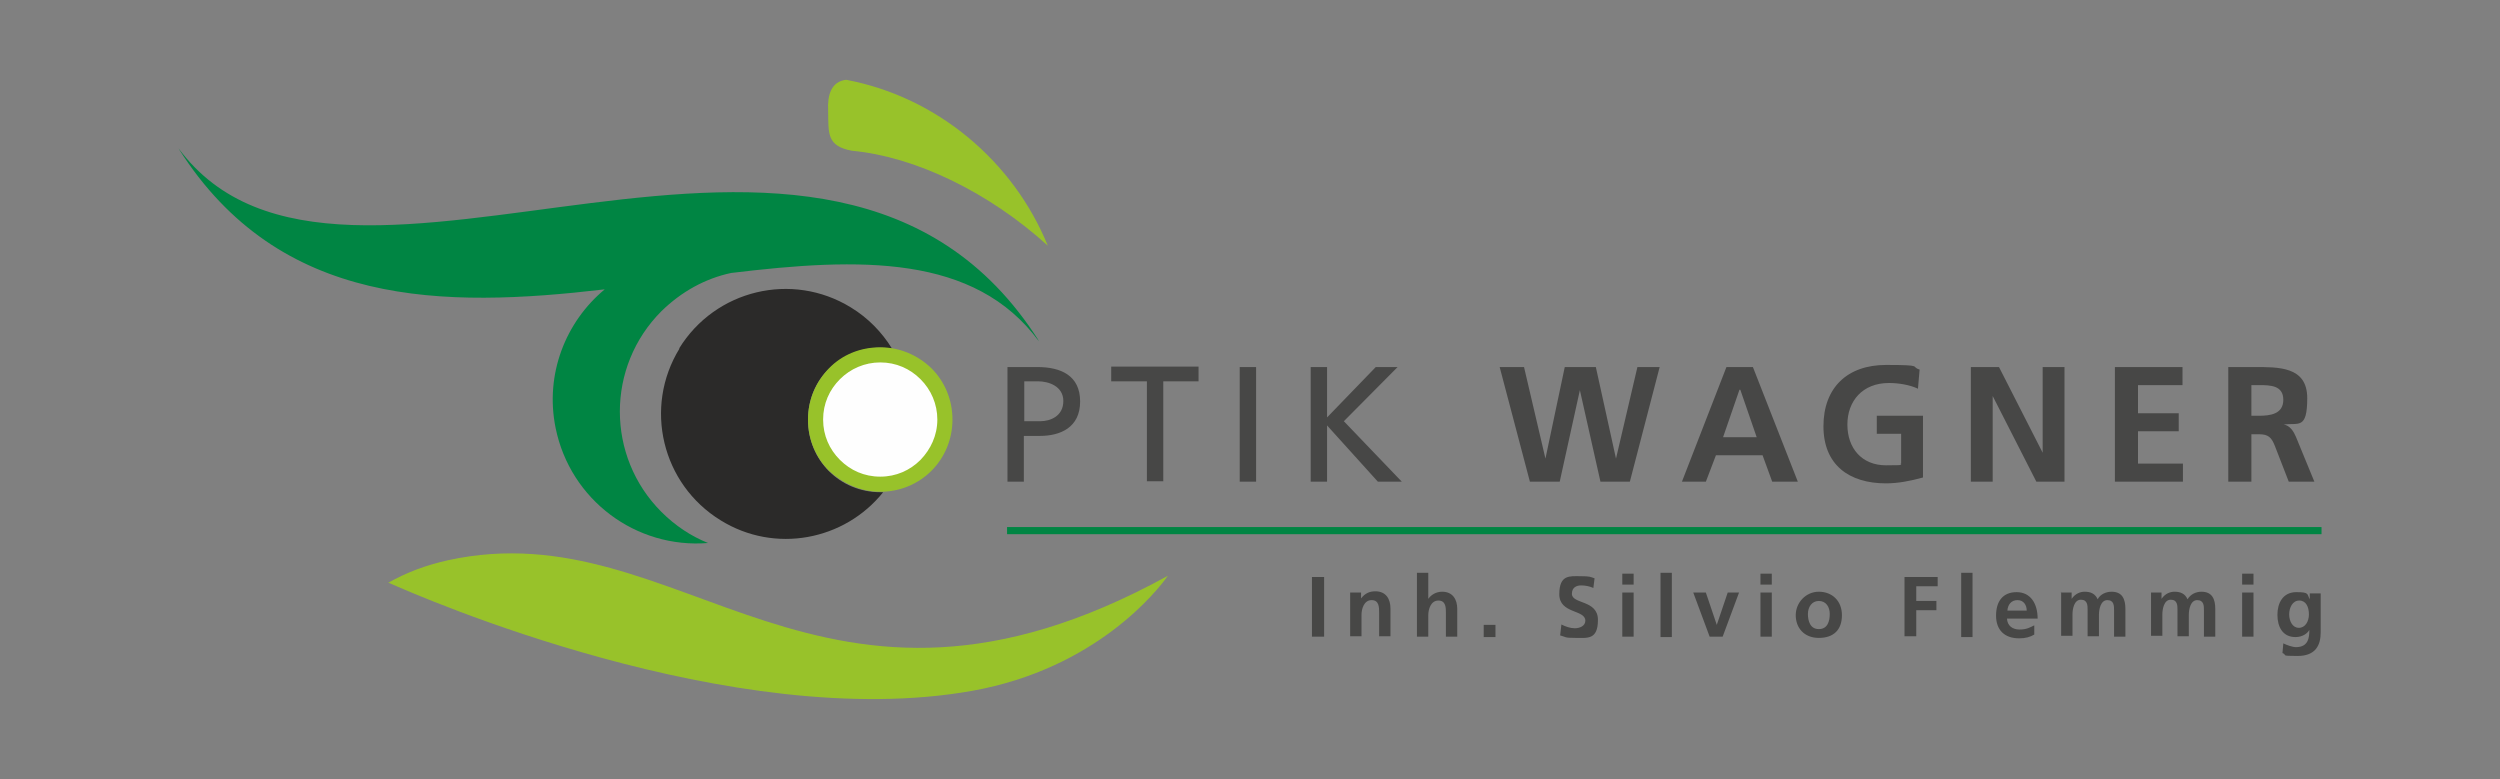 <svg xmlns="http://www.w3.org/2000/svg" id="Ebene_1" viewBox="0 0 595.3 185.5"><rect x="0" y="0" width="595.3" height="185.5" fill="#808080" stroke="none"/><defs><style> .st0, .st1, .st2, .st3 { fill-rule: evenodd; } .st0, .st4 { fill: #98c22a; } .st5 { fill: none; } .st6, .st1 { fill: #008543; } .st2 { fill: #2b2a29; } .st7 { fill: #fefefe; } .st3 { fill: #474746; } </style></defs><g id="Ebene_x5F_1"><circle class="st7" cx="209.7" cy="100" r="13.9"></circle><path class="st2" d="M161.7,83c8.6-14,26.9-18.4,40.9-9.8,4.1,2.5,7.4,5.9,9.8,9.8-.9-.1-1.8-.2-2.8-.2h0c-4.7,0-9,1.9-12.2,5s-5,7.4-5,12.2,1.9,9.1,5,12.2c3.1,3.1,7.4,5,12.2,5h0c.2,0,.4,0,.7,0-9.2,11.5-25.8,14.7-38.7,6.7-14-8.6-18.4-26.9-9.8-40.9Z"></path><path class="st0" d="M92.4,138.7c7.4,3.3,82,36,139.1,25.8,29.6-5.3,44.2-24,46.6-27.4-83.3,45.8-115.4-15.9-171.4-3.7-5.4,1.2-10.1,3-14.3,5.4Z"></path><path class="st1" d="M42.9,35.9c-.1-.2-.3-.4-.4-.6C81.4,88,197.2,2.1,247.4,81.2c-.1-.2-.3-.3-.4-.5.1.2.3.4.4.6-15.3-20.8-42.7-20-73.3-16.3-6.1,1.3-11.8,4.4-16.6,9.1-13.2,13.2-13.2,34.6,0,47.8,3.3,3.3,7.1,5.8,11.1,7.4-17.1,1.4-32.8-10.2-36.3-27.4-2.6-12.8,2.4-25.3,11.7-33-38.4,4.5-77.4,4.4-101.4-33.4.1.2.3.3.4.5Z"></path><path class="st5" d="M175.5,64.8s-1.8.2-2.6.4l-1.3-1.5,4.5-1.1-.6,2.1Z"></path><path class="st0" d="M249.5,58.5c-14.1-12.8-31.6-21.2-46.6-22.6-6.1-1.1-5.6-4.2-5.7-9.4v-.2h0c-.2-3.6.7-6.9,4.3-7.3,21.7,4.1,39.8,19.4,48,39.5h0Z"></path><path class="st3" d="M243.8,100.3h3.9c2.4,0,5.5-1.2,5.5-4.8s-3.6-4.7-6-4.7h-3.3v9.5ZM239.9,87.4h7.1c5.6,0,10.2,2,10.2,8.2s-4.7,8.2-9.6,8.2h-3.8v10.9h-3.9v-27.3ZM273.1,90.8h-8.5v-3.5h20.8v3.5h-8.4v23.8h-3.9v-23.8ZM295.2,87.4h3.9v27.3h-3.9v-27.3ZM312.1,87.4h3.9v12l11.6-12h5.2l-12.8,12.9,13.8,14.4h-5.7l-12.1-13.4v13.4h-3.9v-27.3ZM357.2,87.4h5.7l5.1,21.8h0l4.6-21.8h7.4l4.8,21.8h0l5.1-21.8h5.3l-7.1,27.3h-7l-4.9-21.8h0l-4.8,21.8h-7.1l-7.2-27.3ZM414.2,92.8h0l-3.9,11.3h8l-3.9-11.3ZM411.2,87.4h6.2l10.7,27.3h-6.1l-2.3-6.3h-11.1l-2.4,6.3h-5.7l10.6-27.3ZM456.8,92.6c-2.1-1-4.8-1.4-7-1.4-6.3,0-9.9,4.3-9.9,9.9s3.4,9.7,9.2,9.7,2.7-.2,3.6-.4v-7.1h-5.8v-4.3h11v14.7c-2.9.8-5.9,1.4-8.8,1.4-8.8,0-14.9-4.4-14.9-13.6s5.7-14.6,14.9-14.6,5.7.4,8,1.1l-.4,4.6ZM469.3,87.4h6.7l10.4,20.4h0v-20.4h5.2v27.3h-6.7l-10.4-20.4h0v20.4h-5.2v-27.3ZM503.6,87.4h16.1v4.3h-10.6v6.7h9.7v4.3h-9.7v7.7h10.7v4.3h-16.2v-27.3ZM536.1,99h1.8c2.7,0,5.8-.4,5.8-3.8s-3-3.5-5.8-3.5h-1.8v7.3ZM530.7,87.4h5.9c5.9,0,12.8-.2,12.8,7.4s-2.1,5.8-5.6,6.3h0c1.5.2,2.4,1.7,2.9,2.9l4.4,10.7h-6.1l-3.3-8.5c-.8-2-1.5-2.8-3.8-2.8h-1.8v11.3h-5.5v-27.3Z"></path><polygon class="st6" points="239.8 125.5 552.8 125.5 552.8 127.2 239.8 127.2 239.8 125.5"></polygon><path class="st3" d="M312.4,137.4h2.9v14.2h-2.9v-14.2ZM321.5,141.1h2.6v1.4h0c.9-1.2,2-1.7,3.4-1.7,2.5,0,3.6,1.8,3.6,4.1v6.6h-2.7v-5.6c0-1.3,0-3-1.8-3s-2.4,2.1-2.4,3.5v5.1s-2.7,0-2.7,0v-10.5ZM337.4,136.4h2.7v6.2h0c.7-1,1.9-1.7,3.3-1.7,2.5,0,3.6,1.8,3.6,4.1v6.6h-2.7v-5.6c0-1.3,0-3-1.8-3s-2.4,2.1-2.4,3.5v5.1h-2.7v-15.3ZM353.3,148.8h2.8v2.9h-2.8v-2.9ZM379.4,140c-.9-.4-1.9-.6-2.9-.6s-2.2.4-2.2,2c0,2.5,6.2,1.4,6.2,6.2s-2.5,4.3-5.3,4.3-2.2-.2-3.7-.6l.3-2.6c1,.5,2.1.9,3.2.9s2.5-.5,2.5-1.8c0-2.7-6.2-1.6-6.2-6.3s2.5-4.3,5-4.3,2.4.2,3.4.5l-.3,2.4ZM386.3,141.1h2.7v10.5h-2.7v-10.5ZM386.3,136.6h2.7v2.6h-2.7v-2.6ZM395.4,136.4h2.7v15.3h-2.7v-15.3ZM403.3,141.1h2.9l2.6,7.7h0l2.6-7.7h2.7l-3.9,10.5h-3.1l-3.9-10.5ZM419.2,141.1h2.7v10.5h-2.7v-10.5ZM419.2,136.6h2.7v2.6h-2.7v-2.6ZM433.1,149.8c2.1,0,2.6-1.9,2.6-3.6s-.9-3.1-2.6-3.1-2.6,1.5-2.6,3.1.5,3.6,2.6,3.6ZM433.1,140.9c3.1,0,5.5,2.1,5.5,5.6s-2,5.4-5.5,5.4-5.5-2.4-5.5-5.4,2.4-5.6,5.5-5.6ZM453.5,137.4h7.9v2.2h-5.1v3.5h4.8v2.2h-4.8v6.2h-2.8v-14.2ZM467,136.4h2.7v15.3h-2.7v-15.3ZM482.6,145.4c0-1.3-.7-2.5-2.2-2.5s-2.3,1.1-2.4,2.5h4.7ZM484.4,151.1c-1,.6-2.1.9-3.6.9-3.5,0-5.5-2-5.5-5.4s1.6-5.6,4.9-5.6,5,2.7,5,6.3h-7.3c.1,1.7,1.3,2.6,3,2.6s2.5-.5,3.5-1v2.2ZM490.7,141.1h2.6v1.5h0c.9-1.3,2.1-1.7,3.1-1.7,1.5,0,2.5.5,3.1,1.8.6-1.2,2-1.8,3.3-1.8,2.6,0,3.3,1.8,3.3,4.1v6.6h-2.7v-6.3c0-1,0-2.4-1.6-2.4s-2,2.2-2,3.5v5.1h-2.7v-6.3c0-1,0-2.4-1.6-2.4s-2,2.2-2,3.5v5.1h-2.7v-10.5ZM512.2,141.1h2.5v1.5h0c.9-1.3,2.1-1.7,3.1-1.7,1.5,0,2.5.5,3.1,1.8.7-1.2,2-1.8,3.3-1.8,2.6,0,3.3,1.8,3.3,4.1v6.6h-2.7v-6.3c0-1,0-2.4-1.6-2.4s-2,2.2-2,3.5v5.1h-2.7v-6.3c0-1,0-2.4-1.6-2.4s-2,2.2-2,3.5v5.1h-2.7v-10.5ZM533.9,141.1h2.7v10.5h-2.7v-10.5ZM533.9,136.6h2.7v2.6h-2.7v-2.6ZM549.8,146.3c0-1.8-.7-3.3-2.3-3.3s-2.4,1.7-2.4,3.3.8,3.2,2.3,3.2,2.4-1.5,2.4-3.2ZM552.6,141.1v9.5c0,2.9-1.1,5.6-5.5,5.6s-2.3-.2-3.6-.7l.2-2.3c.8.4,2.2.9,3,.9,3,0,3.2-2.3,3.2-4.1h0c-.5.9-1.7,1.7-3.3,1.7-3.1,0-4.3-2.5-4.3-5.3s1.3-5.4,4.5-5.4,2.5.5,3.2,1.7h0v-1.4h2.6Z"></path><path class="st4" d="M226.8,99.9c0,4.8-1.9,9.1-5,12.2s-7.4,5-12.2,5h0c-4.7,0-9-2-12.2-5-3.1-3.1-5-7.4-5-12.2s1.9-9,5-12.2,7.4-5,12.2-5h0c4.7,0,9,1.9,12.2,5,3.1,3.1,5,7.4,5,12.2h0ZM219.2,109.5c2.4-2.5,4-5.8,4-9.6h0c0-3.7-1.5-7.1-4-9.6s-5.8-4-9.6-4h0c-3.7,0-7.1,1.5-9.6,4s-4,5.8-4,9.6,1.5,7.1,4,9.6,5.8,4,9.6,4h0c3.8,0,7.1-1.5,9.6-4Z"></path></g></svg>